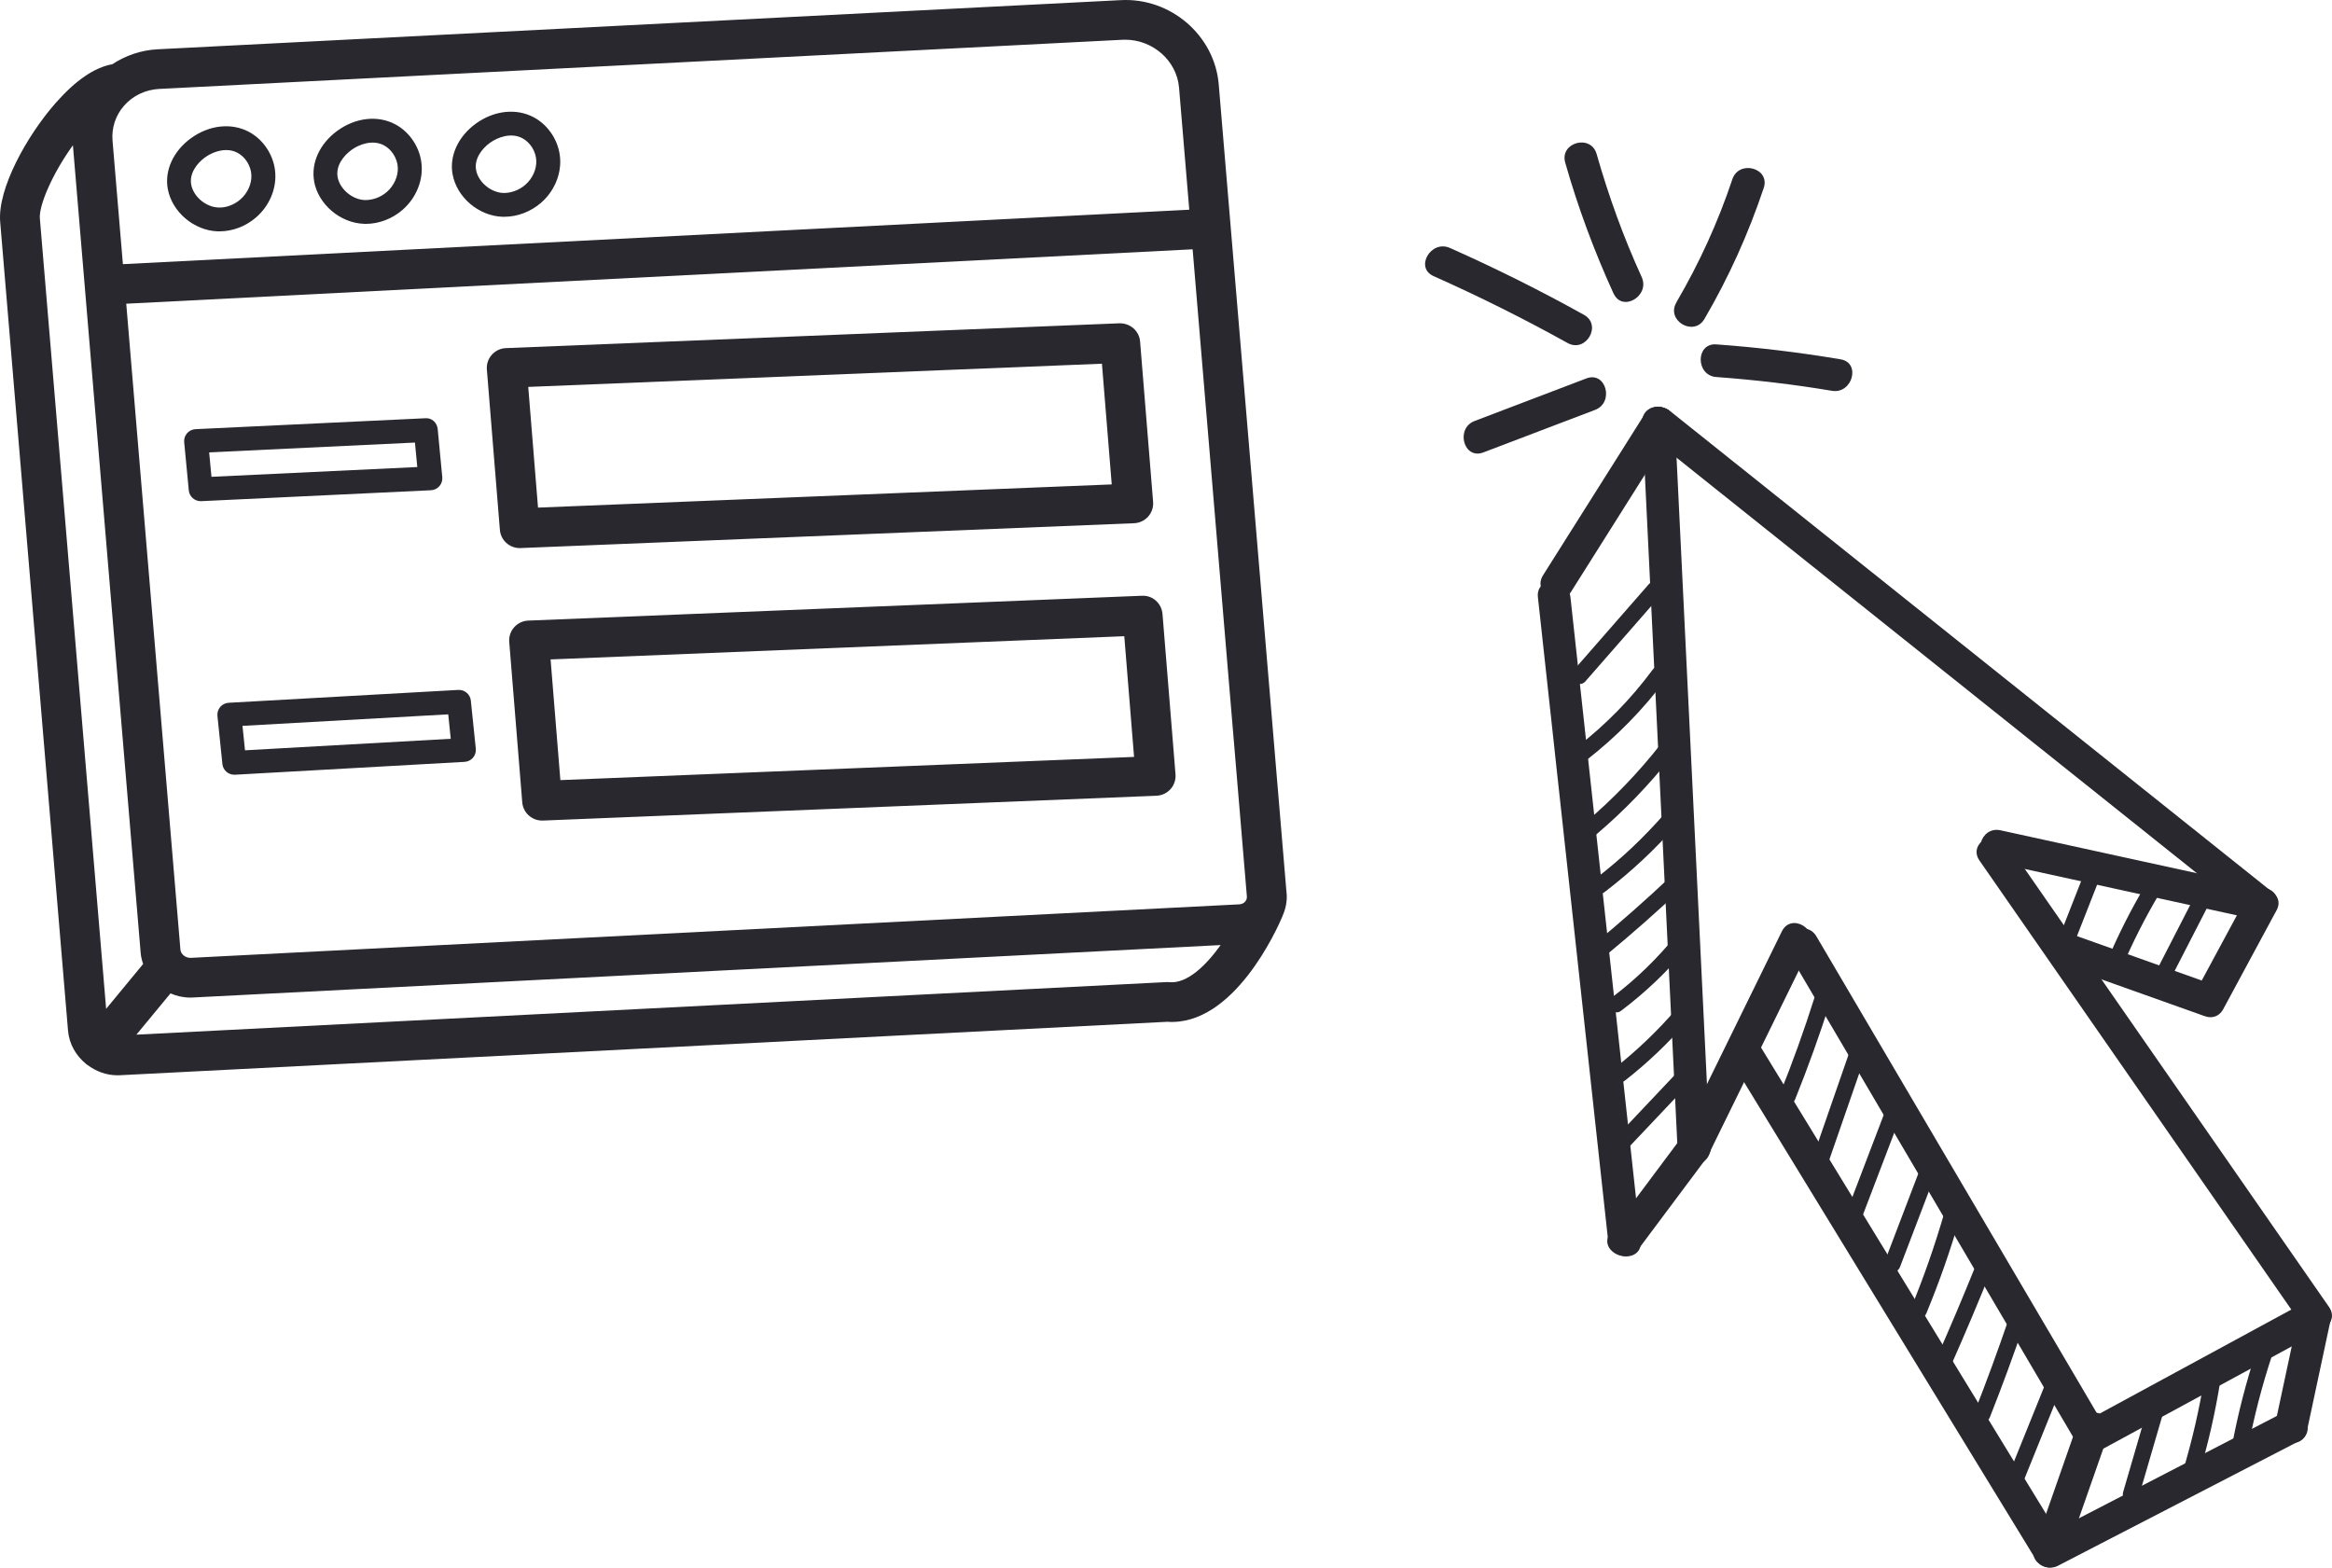 <svg width="180" height="121" viewBox="0 0 180 121" fill="none" xmlns="http://www.w3.org/2000/svg">
<g clip-path="url(#clip0_1149_2288)">
<path d="M99.305 68.932L94.07 6.51C93.752 2.729 90.347 -0.211 86.477 0.012L12.155 3.805C10.876 3.871 9.693 4.288 8.667 4.959C7.301 5.199 5.83 6.202 4.283 7.963C2.054 10.507 -0.2 14.582 0.014 17.123L5.25 79.547C5.336 80.579 5.862 81.481 6.625 82.108C6.637 82.12 6.645 82.138 6.657 82.147C6.681 82.167 6.711 82.174 6.738 82.191C7.392 82.691 8.197 83 9.068 83C9.134 83 9.198 83 9.265 82.995L90.099 78.871C95.248 79.229 98.621 71.608 98.988 70.728C98.99 70.721 98.988 70.714 98.993 70.704C99.241 70.155 99.362 69.552 99.31 68.932H99.305ZM96.109 69.596C95.999 69.721 95.838 69.797 95.656 69.805L14.714 73.936C14.323 73.946 13.954 73.662 13.924 73.289L9.744 23.443L92.055 19.243L96.242 69.189C96.259 69.383 96.178 69.518 96.109 69.596ZM12.313 6.863L86.635 3.07C86.706 3.068 86.78 3.065 86.851 3.065C88.989 3.065 90.832 4.685 91.007 6.765L91.796 16.187L9.486 20.39L8.687 10.867C8.603 9.87 8.918 8.909 9.575 8.16C10.261 7.378 11.233 6.917 12.313 6.861V6.863ZM3.077 16.868C2.991 15.854 4.049 13.396 5.628 11.213L10.857 73.546C10.881 73.848 10.955 74.134 11.048 74.409L8.192 77.871L3.077 16.868ZM90.281 75.811C90.205 75.803 90.126 75.803 90.045 75.806L10.529 79.864L13.159 76.678C13.629 76.881 14.138 77.001 14.672 77.001C14.739 77.001 14.803 76.999 14.869 76.996L94.22 72.948C93.068 74.549 91.629 75.928 90.281 75.815V75.811ZM40.178 42.304L87.535 40.387C87.953 40.37 88.347 40.184 88.623 39.873C88.901 39.562 89.038 39.15 89.004 38.733L88 26.361C87.934 25.543 87.235 24.938 86.406 24.955L39.048 26.871C38.63 26.888 38.237 27.074 37.961 27.385C37.683 27.697 37.545 28.108 37.58 28.525L38.584 40.897C38.648 41.696 39.319 42.306 40.116 42.306C40.138 42.306 40.158 42.306 40.18 42.306L40.178 42.304ZM85.055 28.074L85.811 37.391L41.528 39.182L40.773 29.865L85.055 28.074ZM88.133 45.986L40.776 47.903C40.357 47.92 39.964 48.106 39.688 48.417C39.41 48.728 39.272 49.14 39.307 49.557L40.311 61.929C40.375 62.728 41.046 63.338 41.843 63.338C41.865 63.338 41.885 63.338 41.907 63.338L89.265 61.422C89.683 61.404 90.077 61.218 90.352 60.907C90.63 60.596 90.768 60.184 90.734 59.768L89.73 47.395C89.663 46.577 88.969 45.935 88.135 45.989L88.133 45.986ZM43.253 60.216L42.498 50.9L86.78 49.108L87.535 58.425L43.253 60.216ZM35.373 53.254L17.649 54.247C17.398 54.262 17.162 54.377 17 54.568C16.837 54.759 16.759 55.009 16.783 55.259L17.167 58.976C17.216 59.447 17.615 59.8 18.085 59.8C18.102 59.8 18.119 59.8 18.136 59.8L35.86 58.807C36.111 58.792 36.347 58.677 36.51 58.486C36.672 58.295 36.751 58.045 36.726 57.795L36.342 54.078C36.293 53.59 35.86 53.227 35.373 53.254ZM18.911 57.915L18.717 56.028L34.598 55.139L34.792 57.026L18.911 57.915ZM33.916 37.525C34.081 37.337 34.162 37.087 34.138 36.837L33.784 33.114C33.737 32.624 33.324 32.237 32.822 32.284L15.091 33.127C14.837 33.139 14.603 33.252 14.439 33.443C14.274 33.632 14.193 33.882 14.217 34.131L14.572 37.851C14.616 38.324 15.017 38.684 15.489 38.684C15.504 38.684 15.519 38.684 15.533 38.684L33.264 37.841C33.515 37.829 33.752 37.716 33.916 37.525ZM16.323 36.805L16.144 34.918L32.029 34.161L32.209 36.05L16.323 36.805ZM16.8 17.856C16.847 17.856 16.892 17.858 16.938 17.858C17.949 17.858 18.973 17.469 19.767 16.78C20.761 15.918 21.315 14.656 21.251 13.408C21.182 12.066 20.38 10.796 19.207 10.174C17.861 9.461 16.148 9.647 14.741 10.669C13.378 11.656 12.692 13.156 12.95 14.577C13.272 16.354 14.965 17.794 16.805 17.858L16.8 17.856ZM15.824 12.151C16.242 11.847 16.847 11.583 17.46 11.583C17.755 11.583 18.053 11.644 18.333 11.793C18.938 12.114 19.366 12.801 19.403 13.501C19.438 14.183 19.113 14.908 18.552 15.396C18.07 15.812 17.448 16.045 16.862 16.018C15.89 15.986 14.928 15.175 14.758 14.249C14.601 13.384 15.204 12.6 15.821 12.151H15.824ZM24.245 13.999C24.567 15.775 26.26 17.214 28.1 17.277C28.147 17.277 28.191 17.28 28.238 17.28C29.249 17.28 30.273 16.89 31.067 16.202C32.061 15.339 32.615 14.077 32.551 12.83C32.482 11.487 31.68 10.218 30.506 9.595C29.161 8.88 27.446 9.071 26.041 10.093C24.678 11.083 23.992 12.58 24.25 14.001L24.245 13.999ZM27.124 11.575C27.744 11.124 28.774 10.762 29.636 11.218C30.241 11.539 30.669 12.225 30.706 12.926C30.74 13.607 30.416 14.332 29.855 14.82C29.372 15.236 28.76 15.452 28.164 15.442C27.193 15.41 26.231 14.599 26.061 13.675C25.903 12.81 26.506 12.026 27.124 11.578V11.575ZM34.935 13.455C35.257 15.229 36.95 16.67 38.79 16.733C38.834 16.733 38.879 16.733 38.923 16.733C39.937 16.733 40.963 16.344 41.755 15.658C42.749 14.795 43.302 13.536 43.238 12.284C43.169 10.943 42.365 9.674 41.191 9.049C39.843 8.336 38.133 8.525 36.726 9.544C35.363 10.534 34.677 12.031 34.932 13.452L34.935 13.455ZM37.813 11.029C38.433 10.578 39.464 10.213 40.323 10.671C40.928 10.992 41.359 11.678 41.393 12.379C41.428 13.06 41.103 13.786 40.539 14.271C40.06 14.687 39.422 14.908 38.852 14.896C37.88 14.861 36.916 14.053 36.748 13.127C36.591 12.261 37.194 11.477 37.811 11.029H37.813Z" fill="#28282E"/>
</g>
<g clip-path="url(#clip1_1149_2288)">
<path d="M179.899 101.86C179.284 104.731 178.675 107.602 178.06 110.473C177.721 112.059 175.298 111.386 175.637 109.805C176.253 106.934 176.861 104.063 177.477 101.192C177.816 99.606 180.238 100.279 179.899 101.86Z" fill="#28282E"/>
<path d="M179.322 102.609C173.616 105.707 167.904 108.804 162.199 111.902C160.78 112.67 159.506 110.498 160.931 109.73C166.636 106.632 172.348 103.535 178.054 100.437C179.473 99.669 180.747 101.841 179.322 102.609Z" fill="#28282E"/>
<path d="M160.115 111.084C152.758 98.573 145.402 86.063 138.039 73.552C137.217 72.154 139.389 70.883 140.205 72.28C147.561 84.791 154.918 97.301 162.28 109.812C163.103 111.21 160.931 112.481 160.115 111.084Z" fill="#28282E"/>
<path d="M177.609 102.162C169.336 90.25 161.063 78.337 152.79 66.425C151.867 65.09 154.039 63.831 154.955 65.153C163.228 77.066 171.501 88.978 179.774 100.89C180.697 102.225 178.525 103.484 177.609 102.162Z" fill="#28282E"/>
<path d="M154.409 64.089C161.238 65.581 168.061 67.073 174.891 68.566C176.466 68.912 175.801 71.342 174.225 70.996C167.396 69.504 160.573 68.012 153.744 66.519C152.168 66.173 152.834 63.743 154.409 64.089Z" fill="#28282E"/>
<path d="M173.667 70.675C158.156 58.284 142.64 45.9 127.13 33.509C125.868 32.501 127.651 30.726 128.906 31.727C144.416 44.118 159.933 56.502 175.443 68.893C176.705 69.9 174.922 71.676 173.667 70.675Z" fill="#28282E"/>
<path d="M129.276 32.615C130.18 51.283 131.084 69.951 131.994 88.619C132.07 90.237 129.559 90.237 129.483 88.619C128.58 69.951 127.676 51.283 126.766 32.615C126.684 30.997 129.201 30.997 129.276 32.615Z" fill="#28282E"/>
<path d="M175.38 104.592C174.589 106.985 173.962 109.415 173.497 111.89C173.347 112.683 172.135 112.349 172.286 111.556C172.75 109.081 173.378 106.651 174.169 104.259C174.42 103.49 175.638 103.824 175.38 104.592Z" fill="#28282E"/>
<path d="M171.394 106.494C170.993 109.044 170.422 111.55 169.668 114.018C169.436 114.792 168.225 114.458 168.457 113.684C169.204 111.216 169.781 108.71 170.183 106.16C170.309 105.36 171.52 105.7 171.394 106.494Z" fill="#28282E"/>
<path d="M167.076 108.691C166.41 110.958 165.751 113.23 165.092 115.497C164.866 116.271 163.655 115.944 163.881 115.163C164.54 112.897 165.205 110.624 165.864 108.357C166.09 107.583 167.302 107.91 167.076 108.691Z" fill="#28282E"/>
<path d="M159.211 106.846C158.213 109.314 157.215 111.789 156.217 114.257C155.915 115 154.704 114.672 155.005 113.923C156.003 111.455 157.001 108.981 157.999 106.513C158.301 105.77 159.512 106.097 159.211 106.846Z" fill="#28282E"/>
<path d="M156.267 102.112C155.439 104.554 154.547 106.978 153.599 109.377C153.304 110.12 152.093 109.799 152.388 109.044C153.336 106.645 154.221 104.221 155.056 101.778C155.313 101.016 156.531 101.343 156.267 102.112Z" fill="#28282E"/>
<path d="M153.725 97.981C152.721 100.481 151.672 102.962 150.58 105.423C150.254 106.16 149.168 105.524 149.494 104.787C150.543 102.426 151.547 100.046 152.513 97.648C152.808 96.905 154.026 97.232 153.725 97.981Z" fill="#28282E"/>
<path d="M151.302 93.901C150.574 96.439 149.702 98.926 148.691 101.369C148.383 102.105 147.172 101.784 147.479 101.035C148.49 98.592 149.356 96.105 150.091 93.568C150.317 92.793 151.528 93.121 151.302 93.901Z" fill="#28282E"/>
<path d="M149.475 90.407C148.534 92.869 147.599 95.331 146.657 97.792C146.368 98.542 145.157 98.214 145.446 97.459C146.387 94.997 147.322 92.535 148.264 90.073C148.553 89.324 149.764 89.651 149.475 90.407Z" fill="#28282E"/>
<path d="M146.99 85.395C145.91 88.222 144.831 91.055 143.751 93.882C143.462 94.632 142.251 94.304 142.539 93.549C143.619 90.722 144.699 87.888 145.778 85.062C146.067 84.312 147.279 84.64 146.99 85.395Z" fill="#28282E"/>
<path d="M143.939 81.611C143.023 84.262 142.1 86.913 141.184 89.557C140.92 90.319 139.709 89.992 139.972 89.223C140.889 86.573 141.811 83.922 142.728 81.278C142.991 80.516 144.203 80.843 143.939 81.611Z" fill="#28282E"/>
<path d="M141.29 77.261C140.474 79.829 139.564 82.361 138.56 84.86C138.259 85.603 137.047 85.276 137.348 84.526C138.359 82.027 139.269 79.496 140.079 76.927C140.324 76.159 141.535 76.486 141.29 77.261Z" fill="#28282E"/>
<path d="M170.723 69.359C169.743 71.267 168.758 73.181 167.779 75.088C167.408 75.806 166.323 75.17 166.693 74.453C167.672 72.545 168.658 70.631 169.637 68.723C170.007 68.005 171.093 68.641 170.723 69.359Z" fill="#28282E"/>
<path d="M166.643 69.038C165.557 70.87 164.603 72.759 163.768 74.717C163.454 75.46 162.368 74.818 162.682 74.081C163.517 72.123 164.471 70.228 165.557 68.402C165.971 67.703 167.057 68.339 166.643 69.038Z" fill="#28282E"/>
<path d="M162.261 67.294C161.577 69.044 160.887 70.788 160.203 72.539C159.908 73.281 158.696 72.96 158.991 72.205C159.675 70.455 160.366 68.71 161.05 66.96C161.345 66.217 162.556 66.538 162.261 67.294Z" fill="#28282E"/>
<path d="M130.105 83.916C128.573 85.54 127.042 87.158 125.504 88.783C124.945 89.374 124.06 88.48 124.619 87.895C126.151 86.27 127.682 84.652 129.22 83.028C129.779 82.436 130.664 83.33 130.105 83.916Z" fill="#28282E"/>
<path d="M130.287 78.765C128.818 80.472 127.199 82.02 125.429 83.406C124.801 83.897 123.903 83.015 124.544 82.518C126.314 81.126 127.933 79.584 129.402 77.878C129.929 77.261 130.814 78.155 130.287 78.765Z" fill="#28282E"/>
<path d="M130.262 73.099C128.749 74.95 127.029 76.581 125.127 78.022C124.481 78.513 123.86 77.418 124.493 76.933C126.308 75.561 127.933 73.968 129.371 72.205C129.885 71.575 130.764 72.475 130.256 73.093L130.262 73.099Z" fill="#28282E"/>
<path d="M129.854 68.534C127.958 70.322 126.006 72.047 123.991 73.71C123.37 74.22 122.478 73.332 123.106 72.822C125.115 71.16 127.073 69.435 128.969 67.646C129.559 67.092 130.444 67.98 129.854 68.534Z" fill="#28282E"/>
<path d="M129.396 63.68C127.72 65.6 125.868 67.319 123.841 68.868C123.2 69.359 122.573 68.263 123.207 67.779C125.14 66.299 126.904 64.624 128.504 62.786C129.038 62.175 129.923 63.069 129.389 63.674L129.396 63.68Z" fill="#28282E"/>
<path d="M129.094 58.303C127.324 60.551 125.347 62.603 123.169 64.448C122.554 64.964 121.663 64.083 122.284 63.56C124.468 61.716 126.446 59.663 128.209 57.415C128.712 56.779 129.59 57.673 129.094 58.303Z" fill="#28282E"/>
<path d="M128.655 52.322C126.86 54.746 124.782 56.867 122.397 58.718C121.757 59.216 121.135 58.12 121.763 57.629C123.966 55.923 125.912 53.927 127.569 51.686C128.046 51.044 129.138 51.667 128.655 52.322Z" fill="#28282E"/>
<path d="M128.147 45.988C126.219 48.191 124.299 50.389 122.372 52.593C121.838 53.203 120.953 52.309 121.487 51.705C123.414 49.501 125.334 47.304 127.261 45.1C127.795 44.489 128.68 45.383 128.147 45.988Z" fill="#28282E"/>
<path d="M129.647 87.983C132.277 82.619 134.907 77.254 137.537 71.89C138.252 70.436 140.418 71.714 139.702 73.162C137.072 78.526 134.442 83.89 131.812 89.255C131.097 90.709 128.931 89.431 129.647 87.983Z" fill="#28282E"/>
<path d="M175.637 70.417C174.294 72.91 172.951 75.397 171.608 77.89C170.836 79.319 168.67 78.048 169.442 76.618L173.472 69.145C174.244 67.716 176.41 68.987 175.637 70.417Z" fill="#28282E"/>
<path d="M169.901 78.337C166.197 77.021 162.5 75.699 158.797 74.383C157.284 73.842 157.937 71.411 159.462 71.953C163.165 73.269 166.863 74.591 170.566 75.907C172.079 76.448 171.426 78.879 169.901 78.337Z" fill="#28282E"/>
<path d="M177.489 111.222C171.281 114.433 165.074 117.638 158.866 120.849C157.435 121.592 156.16 119.42 157.598 118.677C163.806 115.466 170.013 112.261 176.221 109.05C177.652 108.307 178.927 110.479 177.489 111.222Z" fill="#28282E"/>
<path d="M162.789 110.555C161.678 113.734 160.56 116.914 159.449 120.1C158.916 121.617 156.493 120.962 157.027 119.432C158.138 116.253 159.255 113.073 160.366 109.887C160.899 108.37 163.322 109.025 162.789 110.555Z" fill="#28282E"/>
<path d="M157.152 120.396C149.275 107.507 141.397 94.619 133.519 81.731C132.672 80.346 134.844 79.08 135.685 80.459C143.563 93.347 151.44 106.236 159.318 119.124C160.165 120.509 157.993 121.774 157.152 120.396Z" fill="#28282E"/>
<path d="M131.819 89.255C130.036 91.641 128.253 94.027 126.471 96.413C125.51 97.698 123.332 96.439 124.305 95.142C126.088 92.755 127.87 90.369 129.653 87.983C130.613 86.699 132.791 87.958 131.819 89.255Z" fill="#28282E"/>
<path d="M124.129 95.778C122.322 79.219 120.514 62.654 118.706 46.095C118.53 44.483 121.041 44.495 121.217 46.095C123.025 62.654 124.832 79.219 126.64 95.778C126.816 97.389 124.305 97.377 124.129 95.778Z" fill="#28282E"/>
<path d="M129.101 33.251C126.489 37.387 123.878 41.53 121.273 45.666C120.413 47.033 118.235 45.773 119.108 44.395C121.719 40.258 124.33 36.115 126.941 31.979C127.801 30.612 129.979 31.872 129.107 33.251H129.101Z" fill="#28282E"/>
<path d="M141.403 30.166C138.441 29.668 135.472 29.322 132.478 29.102C130.877 28.988 130.864 26.47 132.478 26.583C135.698 26.816 138.893 27.2 142.069 27.735C143.657 28 142.985 30.43 141.403 30.166Z" fill="#28282E"/>
<path d="M129.389 23.347C131.16 20.318 132.603 17.164 133.714 13.84C134.223 12.31 136.652 12.964 136.137 14.507C134.957 18.033 133.438 21.407 131.561 24.619C130.745 26.016 128.573 24.751 129.396 23.347H129.389Z" fill="#28282E"/>
<path d="M124.543 22.654C123.05 19.38 121.8 16.018 120.815 12.555C120.369 10.994 122.792 10.326 123.238 11.888C124.167 15.143 125.309 18.303 126.715 21.382C127.381 22.843 125.221 24.127 124.55 22.654H124.543Z" fill="#28282E"/>
<path d="M120.997 26.476C117.62 24.6 114.174 22.881 110.653 21.313C109.178 20.658 110.452 18.486 111.921 19.141C115.448 20.709 118.894 22.427 122.265 24.304C123.677 25.091 122.416 27.263 120.997 26.476Z" fill="#28282E"/>
<path d="M123.119 31.639C120.244 32.734 117.363 33.83 114.488 34.925C112.975 35.498 112.322 33.068 113.823 32.495C116.697 31.399 119.578 30.304 122.453 29.208C123.966 28.635 124.619 31.066 123.119 31.639Z" fill="#28282E"/>
</g>
<defs>
<clipPath id="clip0_1149_2288">
<rect width="100" height="83" fill="white"/>
</clipPath>
<clipPath id="clip1_1149_2288">
<rect width="70" height="110" fill="white" transform="matrix(-1 0 0 1 180 11)"/>
</clipPath>
</defs>
</svg>
